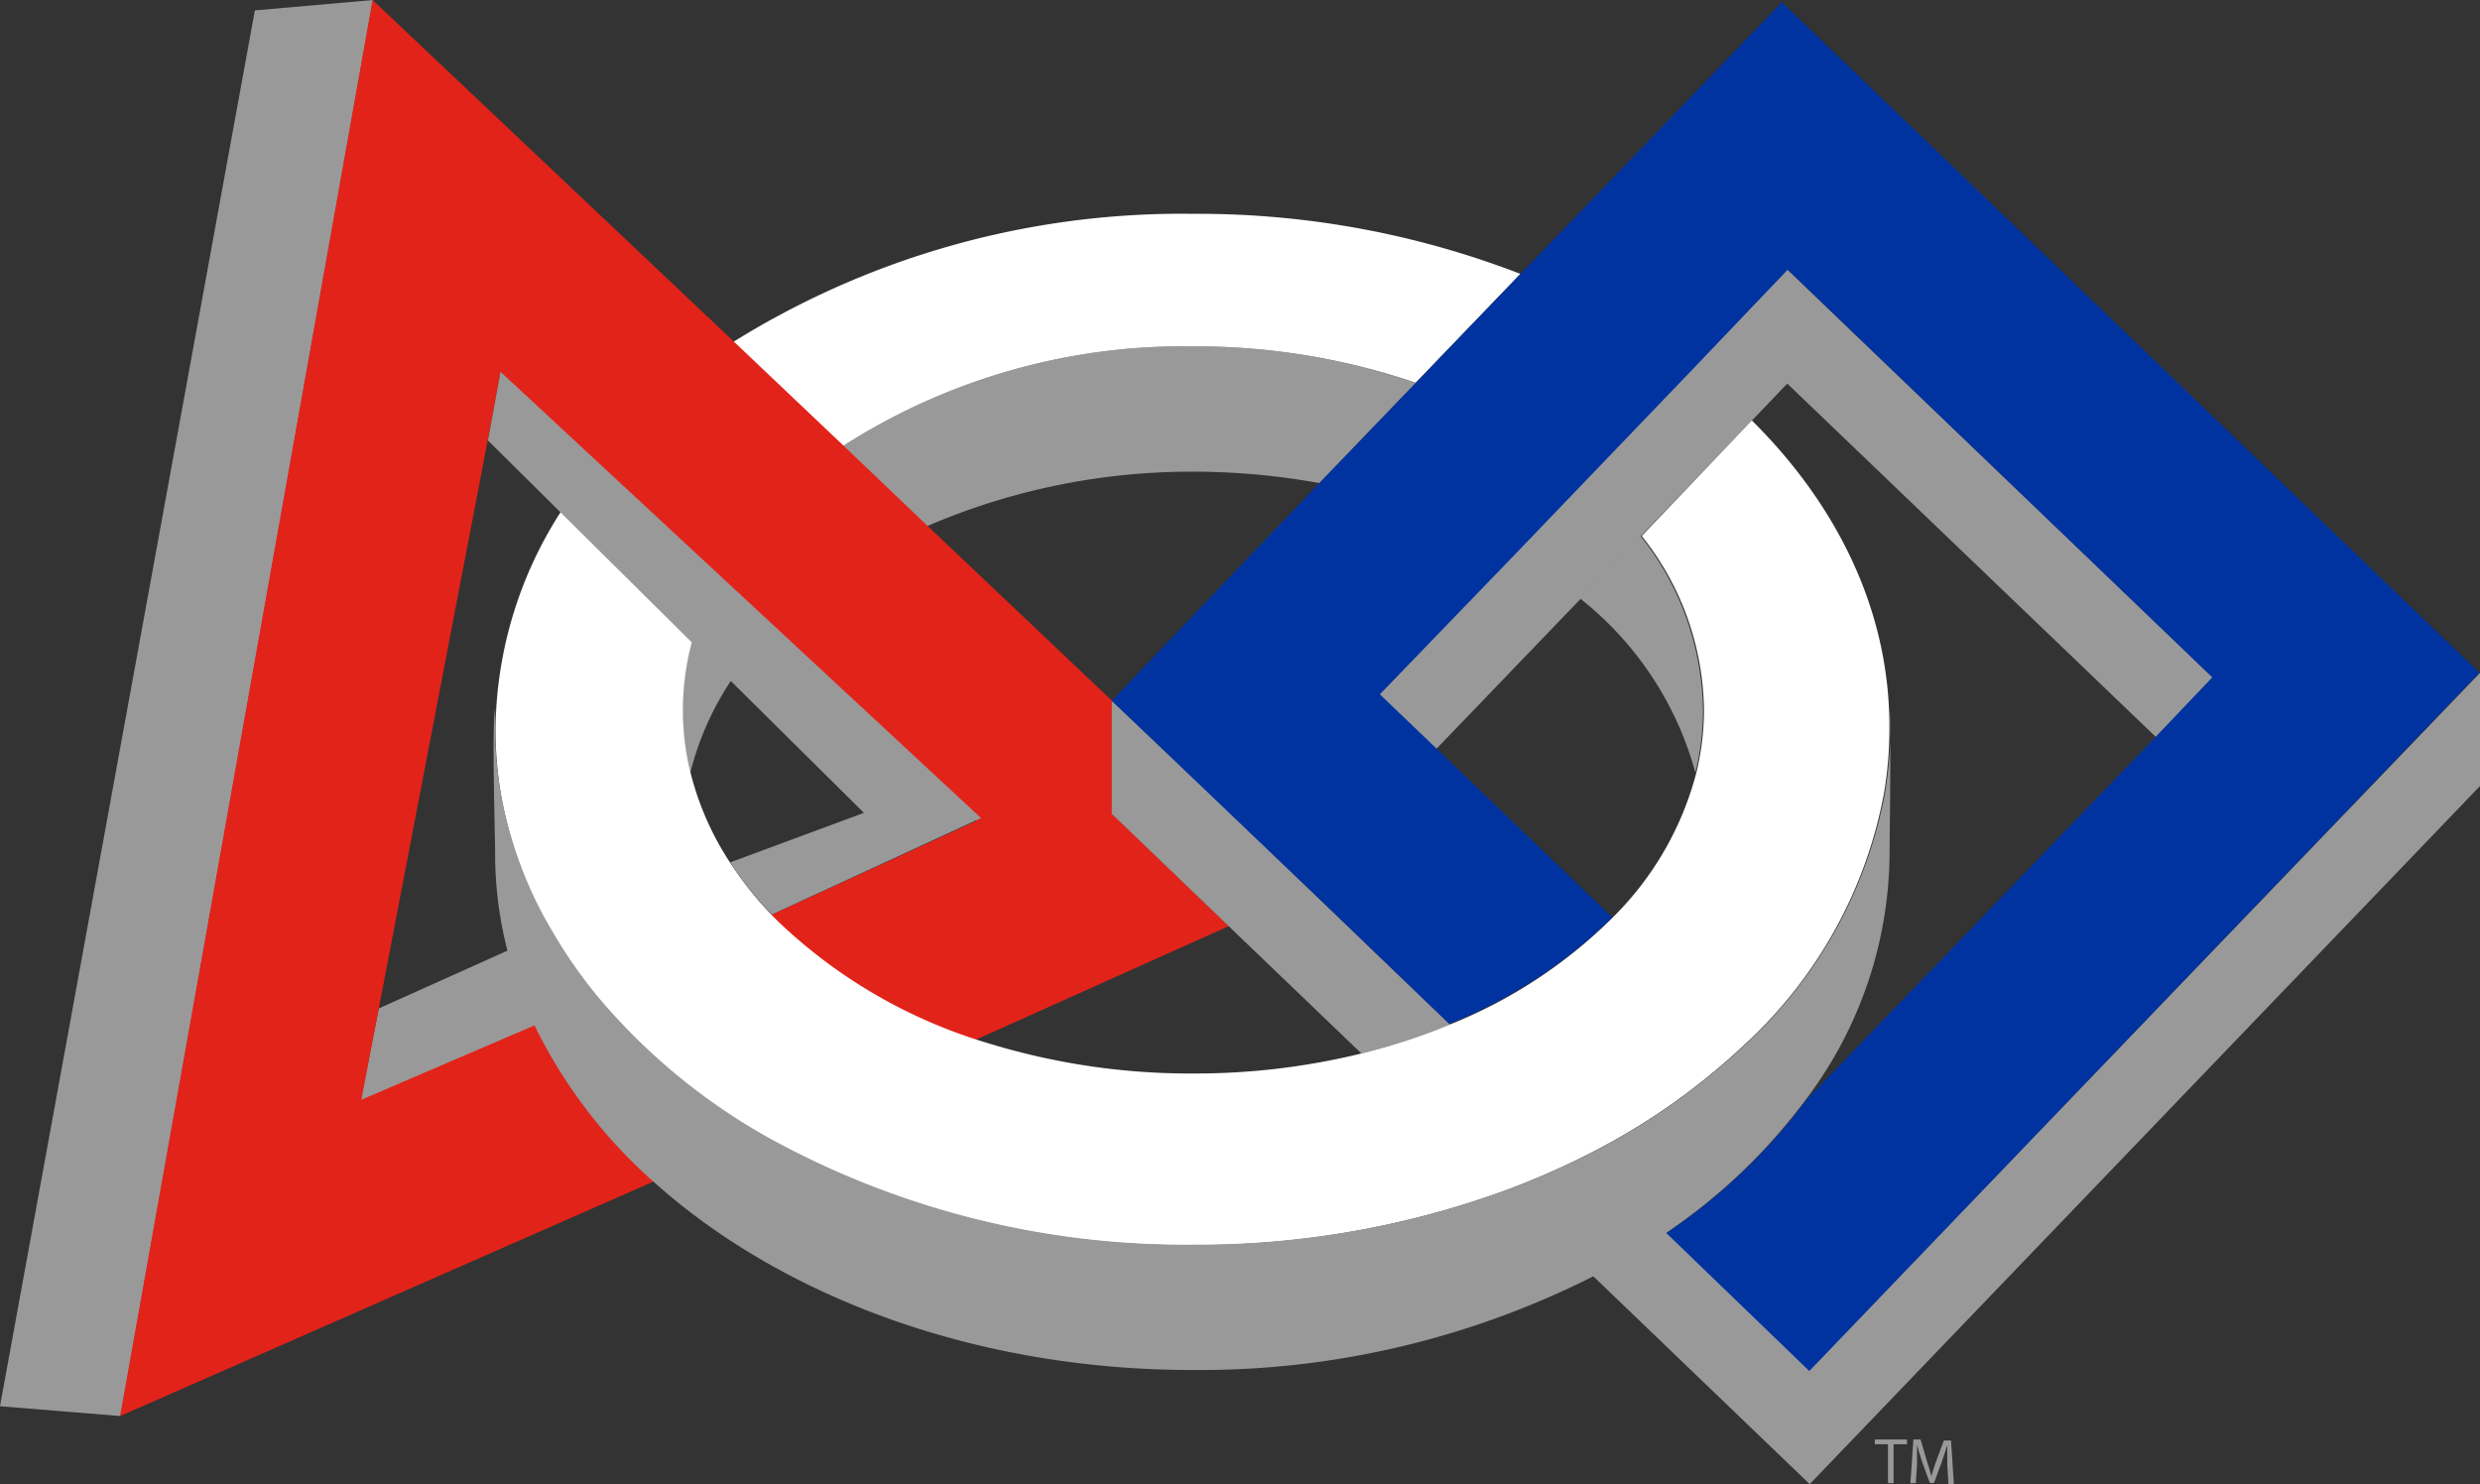 <svg xmlns="http://www.w3.org/2000/svg" viewBox="0 0 123.87 74.13"><rect x="0" y="0" width="123.87" height="74.13" fill="#333333" stroke="none"/><defs><style>.cls-1{fill:#99999a;}.cls-2{fill:#fff;}.cls-3{fill:#e2231a;}.cls-4{fill:none;}.cls-5{fill:#0033a0;}.cls-6{fill:#0066b3;}</style></defs><title>FIRST Colored</title><g id="Layer_2" data-name="Layer 2"><g id="Layer_2-2" data-name="Layer 2"><path class="cls-1" d="M59.58,23.56a35.24,35.24,0,0,1,6.32.57l4.81-5A34.09,34.09,0,0,0,59.58,17.3a31.53,31.53,0,0,0-17.51,5l4.19,4A33.32,33.32,0,0,1,59.58,23.56Z"/><path class="cls-2" d="M59.58,17.3a34.09,34.09,0,0,1,11.13,1.82l5.23-5.44a44.7,44.7,0,0,0-16.35-3,42.39,42.39,0,0,0-23,6.42l5.48,5.2A31.53,31.53,0,0,1,59.58,17.3Z"/><path class="cls-1" d="M34.48,38.59a14.86,14.86,0,0,1,2.37-5.08l-2.11-2.13a13.39,13.39,0,0,0-.65,4.08A13.1,13.1,0,0,0,34.48,38.59Z"/><path class="cls-1" d="M18.92,50.37,18,55l8.8-3.79a22.42,22.42,0,0,1-1-3.93Z"/><polygon class="cls-1" points="12.73 0.52 0 70.24 6.02 70.73 18.63 0 12.73 0.52"/><path class="cls-3" d="M55.54,40.64V35L46.3,26.24l-4.19-4-5.48-5.2L18.61,0,6,70.73,32.68,59a23.7,23.7,0,0,1-5.94-7.8l-8.69,3.73.87-4.56L24.55,21,25,18.57l4.65,4.68,6,6,2.57,2.59L48.77,41l-10.25,4.7A24.16,24.16,0,0,0,48.59,52l12.78-5.74Z"/><path class="cls-4" d="M87.5,21c4.35,4.3,6.92,9.63,6.92,15.41a19.24,19.24,0,0,1-.26,3.13,19.27,19.27,0,0,1,.26,3.13,20.58,20.58,0,0,1-4.16,12.21l17.38-18.1L89.27,19.16Z"/><path class="cls-4" d="M78.94,29.92l-7.19,7.49,8.76,8.41a15.77,15.77,0,0,0,4.17-7.23A16.58,16.58,0,0,0,78.94,29.92Z"/><path class="cls-1" d="M84.68,38.59a13.19,13.19,0,0,0,.38-3.13,14.25,14.25,0,0,0-3.13-8.7l-3,3.14A16.66,16.66,0,0,1,84.68,38.59Z"/><path class="cls-1" d="M90.39,68.43l-7.19-6.91a35.78,35.78,0,0,1-3.67,2.18L90.39,74.13l33.49-34.88,0-5.65Z"/><path class="cls-1" d="M66,45l-5.92-5.69L55.53,35l0,5.65,6.37,6.12L68,52.62a31.24,31.24,0,0,0,4.42-1.45Z"/><polygon class="cls-1" points="89.27 13.46 84.5 18.43 79.24 23.91 75.66 27.64 68.86 34.71 71.71 37.44 78.94 29.92 81.96 26.77 87.5 21.01 89.27 19.16 107.68 36.81 110.53 33.85 89.27 13.46"/><path class="cls-2" d="M87.5,21,82,26.77a14.19,14.19,0,0,1,3.11,8.69,13.19,13.19,0,0,1-.38,3.13,15.77,15.77,0,0,1-4.17,7.23,24.36,24.36,0,0,1-8.11,5.34A31.24,31.24,0,0,1,68,52.62a34.93,34.93,0,0,1-8.39,1A34.32,34.32,0,0,1,49.4,52.12,25.76,25.76,0,0,1,38.84,46a17.82,17.82,0,0,1-2.5-3.11,14.56,14.56,0,0,1-1.85-4.3,13.1,13.1,0,0,1-.38-3.13,13.39,13.39,0,0,1,.65-4.08L28.39,25a20.37,20.37,0,0,0-3.64,11.47A19.28,19.28,0,0,0,25,39.55a20.57,20.57,0,0,0,2.6,7.09,24,24,0,0,0,2.26,3.22,30.68,30.68,0,0,0,8.5,7,43.09,43.09,0,0,0,21.21,5.33,44.94,44.94,0,0,0,15.54-2.7,38.83,38.83,0,0,0,4.08-1.77,33.09,33.09,0,0,0,7.92-5.52,22.65,22.65,0,0,0,7-12.63,19.24,19.24,0,0,0,.26-3.13C94.42,30.64,91.84,25.3,87.5,21Z"/><path class="cls-5" d="M66,45l6.39,6.14a24.54,24.54,0,0,0,8.14-5.32l-8.76-8.41-2.85-2.73,6.76-7,3.58-3.73,5.26-5.48,4.77-5,21.21,20.36-2.85,3L90.23,54.93a28.55,28.55,0,0,1-7,6.66l7.14,6.89L123.84,33.6,89,.11,75.91,13.72l-5.23,5.44-4.81,5L55.53,35Z"/><path class="cls-6" d="M60,39.36"/><path class="cls-1" d="M36.48,43.07l.19.31a18,18,0,0,0,1.88,2.3L49,40.86,25,18.57,24.37,22l18.78,18.6Z"/><path class="cls-1" d="M94.42,36.42a19.24,19.24,0,0,1-.26,3.13,22.65,22.65,0,0,1-7,12.63,33.09,33.09,0,0,1-7.92,5.52,38.83,38.83,0,0,1-4.08,1.77,44.94,44.94,0,0,1-15.54,2.7,43.09,43.09,0,0,1-21.21-5.33,30.68,30.68,0,0,1-8.5-7,24,24,0,0,1-2.26-3.22A20.57,20.57,0,0,1,25,39.55a19.28,19.28,0,0,1-.27-3.13c0-.33,0-.66,0-1v-.06c-.17,1,0,6.25,0,7.31a19.38,19.38,0,0,0,.64,4.91,20.47,20.47,0,0,0,1.32,3.62,25.15,25.15,0,0,0,6.15,8c6.39,5.64,16,9.23,26.72,9.23a43.57,43.57,0,0,0,20-4.67,35.54,35.54,0,0,0,3.66-2.18,28.65,28.65,0,0,0,7-6.69,20.58,20.58,0,0,0,4.16-12.21c0-.93.08-5.35,0-7.11C94.39,35.33,94.42,36.11,94.42,36.42Z"/><path class="cls-1" d="M94.3,72.14h-.66V71.9h1.61v.24h-.67v1.94H94.3Z"/><path class="cls-1" d="M97.26,73.12c0-.3,0-.67,0-.94h0c-.07.25-.17.53-.27.83l-.39,1.06h-.21L96,73c-.1-.31-.19-.59-.25-.85h0c0,.27,0,.64,0,1l-.06.93h-.27l.15-2.18h.36L96.25,73c.09.27.16.51.22.73h0c.06-.22.13-.46.23-.73l.39-1.05h.36l.14,2.18h-.27Z"/></g></g></svg>